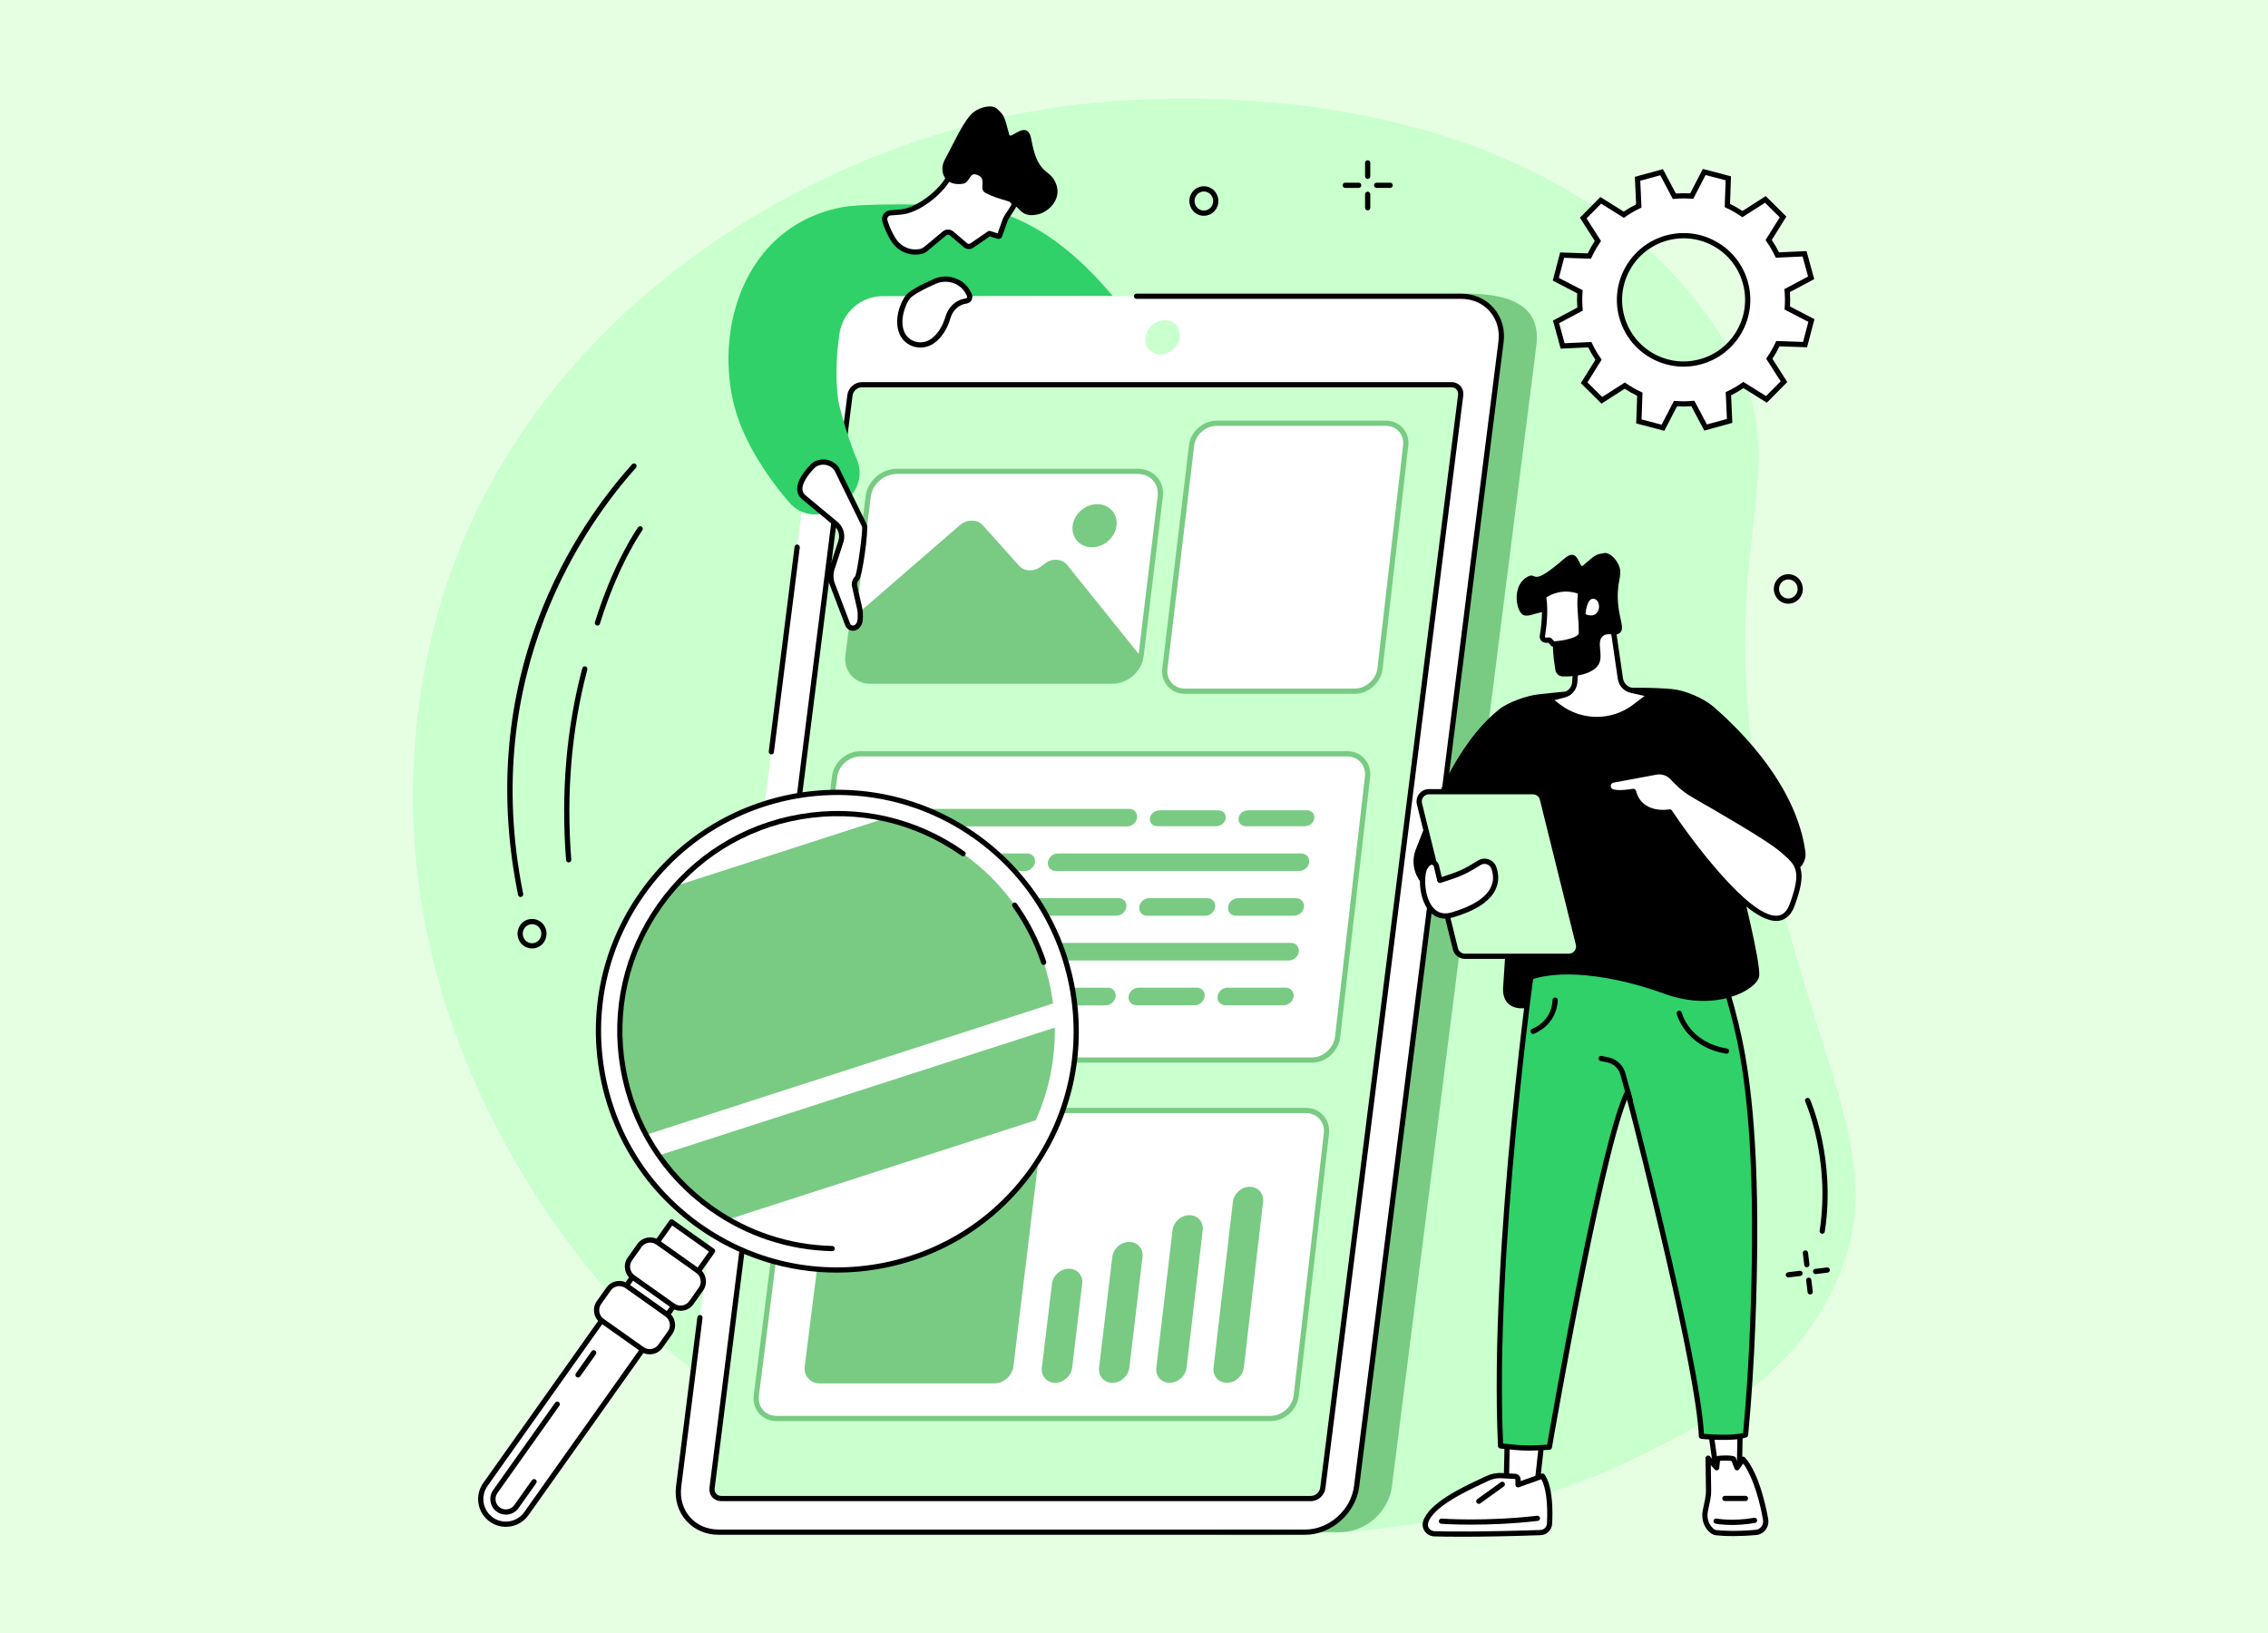 <svg fill="none" height="265" viewBox="0 0 368 265" width="368" xmlns="http://www.w3.org/2000/svg"><path d="m0 0h368v265h-368z" fill="#e6ffe3"/><path d="m69.67 104.91c11.729-52.932 63.439-84.121 107.86-88.222 36.801-3.397 82.036 5.181 102.651 39.276 12.631 20.89-2.951 30.09 5.787 76.326 7.563 40.019 20.802 54.346 12.411 74.743-6.86 16.675-22.893 24.563-33.14 29.604-40.391 19.87-113.814 17.803-157.989-18.443-10.337-8.483-50.942-52.979-37.58-113.285z" fill="#caffce"/><path d="m293.872 45.08-1.067-3.9-4.409.201c-.408-.859-.882-1.673-1.417-2.435l2.335-3.742-2.873-2.844-3.719 2.38c-.774-.531-1.591-.997-2.443-1.393l.152-4.415-3.909-1.025-2.028 3.916c-.927-.073-1.869-.066-2.815.02l-2.074-3.899-3.898 1.068.201 4.412c-.858.409-1.672.882-2.433 1.418l-3.739-2.336-2.842 2.875 2.378 3.722c-.531.775-.997 1.593-1.392 2.444l-4.412-.152-1.025 3.912 3.914 2.03c-.073.928-.065 1.87.02 2.817l-3.896 2.075 1.067 3.9 4.409-.2c.409.859.882 1.673 1.417 2.435l-2.334 3.742 2.873 2.844 3.719-2.38c.774.531 1.591.998 2.442 1.394l-.152 4.415 3.909 1.025 2.029-3.916c.927.073 1.868.065 2.815-.02l2.073 3.899 3.898-1.068-.201-4.412c.859-.409 1.672-.882 2.433-1.418l3.74 2.336 2.841-2.875-2.378-3.721c.531-.775.997-1.593 1.392-2.445l4.412.152 1.025-3.912-3.914-2.03c.073-.928.066-1.87-.02-2.817zm-17.948 13.615c-5.541 1.518-11.263-1.746-12.78-7.291-1.518-5.545 1.744-11.271 7.285-12.789 5.542-1.518 11.263 1.746 12.781 7.291 1.517 5.545-1.745 11.271-7.286 12.789z" fill="#fff"/><path d="m270.051 69.898-4.564-1.197.155-4.476c-.696-.338-1.372-.723-2.016-1.15l-3.77 2.413-3.355-3.32 2.367-3.793c-.43-.634-.822-1.308-1.17-2.01l-4.469.203-1.246-4.553 3.949-2.103c-.058-.781-.064-1.562-.017-2.327l-3.967-2.058 1.196-4.567 4.472.154c.337-.696.723-1.372 1.15-2.018l-2.411-3.773 3.318-3.357 3.79 2.368c.634-.43 1.308-.822 2.009-1.17l-.203-4.472 4.551-1.247 2.101 3.952c.781-.058 1.56-.064 2.325-.017l2.056-3.97 4.564 1.197-.154 4.476c.695.337 1.371.723 2.016 1.15l3.77-2.413 3.354 3.32-2.366 3.793c.429.634.821 1.308 1.169 2.011l4.469-.203 1.246 4.553-3.949 2.103c.058.782.064 1.562.017 2.327l3.968 2.058-1.197 4.566-4.472-.154c-.337.696-.723 1.373-1.149 2.018l2.411 3.772-3.318 3.357-3.791-2.368c-.633.429-1.307.822-2.009 1.17l.203 4.472-4.55 1.247-2.102-3.952c-.781.058-1.561.064-2.324.017zm-3.694-1.845 3.254.853 2.002-3.865.28.022c.897.07 1.82.064 2.744-.02l.28-.025 2.046 3.848 3.245-.889-.198-4.354.254-.121c.837-.399 1.635-.864 2.371-1.382l.23-.162 3.69 2.305 2.366-2.393-2.348-3.673.159-.231c.516-.753.973-1.555 1.358-2.384l.118-.254 4.354.15.853-3.257-3.863-2.003.022-.28c.071-.897.064-1.821-.02-2.746l-.025-.28 3.845-2.048-.888-3.247-4.351.198-.121-.254c-.399-.838-.864-1.637-1.381-2.373l-.162-.23 2.304-3.693-2.391-2.367-3.671 2.349-.231-.159c-.753-.517-1.554-.974-2.382-1.359l-.254-.118.15-4.357-3.254-.854-2.002 3.865-.279-.022c-.899-.07-1.822-.064-2.745.02l-.28.025-2.046-3.848-3.244.889.197 4.355-.253.121c-.837.399-1.635.864-2.372 1.382l-.229.162-3.691-2.305-2.366 2.393 2.348 3.673-.159.231c-.516.754-.973 1.556-1.358 2.384l-.118.255-4.354-.15-.853 3.257 3.863 2.003-.022.28c-.07.898-.064 1.822.02 2.746l.025.28-3.845 2.048.888 3.247 4.352-.198.12.254c.399.838.864 1.636 1.381 2.373l.162.229-2.304 3.693 2.392 2.367 3.67-2.349.231.159c.753.516 1.554.974 2.382 1.359l.254.118zm6.803-8.561c-1.856 0-3.689-.482-5.345-1.427-2.512-1.433-4.316-3.76-5.08-6.55-1.576-5.761 1.825-11.732 7.583-13.31 2.788-.764 5.708-.396 8.22 1.037 2.513 1.433 4.317 3.759 5.08 6.55 1.577 5.761-1.825 11.732-7.582 13.31-.951.26-1.917.389-2.876.389zm.032-20.829c-.884 0-1.774.119-2.651.359-5.307 1.454-8.442 6.958-6.989 12.269.704 2.573 2.367 4.717 4.682 6.038 2.316 1.321 5.007 1.661 7.578.956 5.307-1.454 8.442-6.958 6.989-12.269-.704-2.573-2.367-4.717-4.682-6.038-1.527-.871-3.216-1.315-4.927-1.315z" fill="#000"/><path d="m217.485 248.6h-95.154c-4.1 0-7.005-3.314-6.488-7.401l23.43-185.095c.518-4.087 4.261-7.401 8.361-7.401l90.378-1.056c10.374 0 11.781 4.369 11.264 8.457l-23.43 185.095c-.518 4.087-4.261 7.401-8.361 7.401z" fill="#79cb83"/><path d="m211.759 248.6h-95.154c-4.1 0-7.005-3.324-6.487-7.425l23.429-185.684c.518-4.1 4.261-7.424 8.362-7.424h95.153c4.101 0 7.005 3.324 6.488 7.424l-23.43 185.684c-.517 4.1-4.261 7.425-8.361 7.425z" fill="#fff"/><path d="m115.54 241.431 22.372-177.297c.119-.947.983-1.714 1.93-1.714h95.665c.947 0 1.617.767 1.498 1.714l-22.372 177.297c-.119.946-.983 1.714-1.93 1.714h-95.665c-.947 0-1.617-.768-1.498-1.714z" fill="#caffce"/><path d="m212.703 243.568h-95.665c-.579 0-1.098-.227-1.462-.64-.368-.417-.53-.967-.456-1.55l22.371-177.297c.145-1.149 1.2-2.084 2.351-2.084h95.665c.579 0 1.098.228 1.462.641.367.417.529.967.456 1.55l-22.372 177.297c-.145 1.149-1.199 2.084-2.35 2.084zm-96.743-2.084c-.043.338.047.652.251.884.201.228.495.353.827.353h95.665c.739 0 1.417-.602 1.51-1.343l22.371-177.297c.043-.338-.046-.652-.25-.884-.201-.228-.495-.354-.827-.354h-95.665c-.739 0-1.417.603-1.51 1.343z" fill="#000"/><path d="m188.294 57.51c-1.536 0-2.624-1.245-2.431-2.781.194-1.536 1.597-2.781 3.133-2.781s2.624 1.245 2.43 2.781c-.194 1.536-1.596 2.781-3.132 2.781z" fill="#caffce"/><path d="m211.759 249.023h-95.154c-2.095 0-3.968-.816-5.275-2.297-1.32-1.497-1.9-3.487-1.633-5.604l3.456-27.386c.029-.232.241-.396.473-.367s.396.241.367.473l-3.455 27.386c-.236 1.872.271 3.626 1.428 4.938 1.143 1.296 2.79 2.01 4.639 2.01h95.154c3.888 0 7.45-3.164 7.941-7.054l23.43-185.684c.236-1.872-.271-3.626-1.428-4.938-1.143-1.296-2.791-2.01-4.64-2.01h-52.651c-.234 0-.423-.19-.423-.423s.189-.423.423-.423h52.651c2.096 0 3.969.816 5.275 2.297 1.32 1.497 1.9 3.487 1.633 5.604l-23.43 185.684c-.542 4.298-4.481 7.795-8.781 7.795z" fill="#000"/><path d="m125.159 122.4c-.018 0-.036-.002-.054-.004-.232-.029-.396-.241-.367-.473l4.19-33.201c.029-.232.24-.397.473-.367.232.029.396.241.367.473l-4.19 33.201c-.027.214-.209.371-.419.371z" fill="#000"/><path d="m227.928 72.389c.228-1.975-1.222-3.574-3.237-3.574h-27.424c-2.015 0-3.842 1.599-4.078 3.574l-4.336 36.232c-.239 1.995 1.21 3.67 3.237 3.67h27.583c2.028 0 3.858-1.675 4.088-3.67z" fill="#fff"/><path d="m219.831 112.573h-27.583c-1.093 0-2.078-.432-2.773-1.215-.702-.791-1.016-1.83-.884-2.927l4.334-36.232c.261-2.177 2.279-3.948 4.499-3.948h27.423c1.1 0 2.088.429 2.783 1.209.689.773 1 1.79.876 2.865l-4.167 36.205c-.256 2.23-2.279 4.044-4.508 4.044zm-22.407-43.475c-1.805 0-3.446 1.436-3.658 3.202l-4.334 36.231c-.102.854.138 1.658.677 2.265.532.6 1.292.93 2.139.93h27.583c1.782 0 3.461-1.508 3.667-3.293l4.167-36.205c.096-.832-.141-1.614-.667-2.204-.532-.597-1.296-.925-2.151-.925z" fill="#79cb83"/><path d="m221.734 126.121c.231-2.003-1.227-3.668-3.257-3.668h-79.069c-2.03 0-3.888 1.665-4.141 3.668l-5.338 42.211c-.257 2.027 1.18 3.807 3.224 3.807h79.608c2.043 0 3.891-1.78 4.124-3.807z" fill="#fff"/><path d="m212.92 172.421h-79.606c-1.07 0-2.041-.433-2.735-1.22-.721-.818-1.052-1.934-.909-3.063l5.336-42.211c.282-2.227 2.328-4.038 4.561-4.038h79.068c1.082 0 2.063.432 2.763 1.218.708.793 1.041 1.877.915 2.974l-4.848 42.183c-.264 2.292-2.303 4.157-4.545 4.157zm-73.353-49.685c-1.791 0-3.495 1.51-3.721 3.297l-5.336 42.211c-.112.888.145 1.762.705 2.397.53.602 1.276.933 2.1.933h79.605c1.795 0 3.491-1.56 3.703-3.407l4.848-42.183c.099-.857-.158-1.7-.705-2.314-.537-.602-1.294-.934-2.131-.934z" fill="#79cb83"/><path d="m215.057 184.067c.235-2.034-1.233-3.741-3.278-3.741h-79.67c-2.045 0-3.92 1.707-4.177 3.741l-5.376 42.466c-.26 2.058 1.193 3.761 3.252 3.761h80.202c2.059 0 3.921-1.703 4.158-3.761z" fill="#fff"/><g fill="#79cb83"><path d="m206.172 230.576h-80.198c-1.103 0-2.094-.435-2.79-1.226-.713-.808-1.027-1.878-.883-3.012l5.373-42.467c.287-2.266 2.349-4.11 4.598-4.11h79.667c1.094 0 2.083.434 2.785 1.222.708.794 1.041 1.885.914 2.992l-4.889 42.498c-.261 2.263-2.314 4.103-4.577 4.103zm-73.9-49.968c-1.806 0-3.527 1.543-3.758 3.37l-5.373 42.466c-.113.889.128 1.722.678 2.346.534.605 1.299.939 2.155.939h80.198c1.847 0 3.523-1.504 3.736-3.353l4.889-42.498c.101-.88-.149-1.708-.705-2.331-.539-.606-1.304-.939-2.153-.939z"/><path d="m184.501 132.667c-.094.785-.814 1.42-1.609 1.42h-39.483c-.795 0-1.358-.635-1.26-1.42.099-.783.823-1.419 1.617-1.419h39.467c.794 0 1.362.636 1.268 1.419z"/><path d="m198.877 132.768c-.092.784-.809 1.296-1.603 1.296h-9.414c-.794 0-1.364-.512-1.27-1.296.093-.784.811-1.296 1.605-1.296h9.41c.794-.001 1.365.512 1.272 1.296z"/><path d="m213.257 132.768c-.091.784-.808 1.296-1.602 1.296h-9.413c-.795 0-1.365-.512-1.273-1.296s.809-1.296 1.603-1.296h9.411c.794-.001 1.365.512 1.274 1.296z"/><path d="m170.025 139.901c-.096.786.471 1.423 1.266 1.423h39.525c.795 0 1.513-.637 1.604-1.423.091-.785-.479-1.422-1.274-1.422h-39.509c-.794 0-1.516.637-1.612 1.422z"/><path d="m167.93 139.897c.096-.785-.462-1.425-1.256-1.425h-9.418c-.795 0-1.529.64-1.626 1.425-.097.786.458 1.427 1.253 1.427h9.425c.795 0 1.526-.641 1.622-1.427z"/><path d="m153.537 139.897c.097-.785-.457-1.425-1.252-1.425h-9.418c-.794 0-1.532.64-1.631 1.425-.098.786.453 1.427 1.248 1.427h9.425c.795 0 1.53-.641 1.628-1.427z"/><path d="m182.764 147.15c-.094.787-.816 1.425-1.612 1.425h-39.565c-.796 0-1.361-.638-1.262-1.425.099-.788.825-1.425 1.62-1.425h39.55c.795 0 1.364.638 1.269 1.425z"/><path d="m197.168 147.157c-.093.788-.814 1.427-1.61 1.427h-9.434c-.796 0-1.365-.639-1.271-1.427.094-.787.816-1.425 1.612-1.425h9.43c.796 0 1.366.638 1.273 1.425z"/><path d="m211.579 147.157c-.091.788-.811 1.427-1.607 1.427h-9.434c-.797 0-1.366-.639-1.274-1.427.093-.787.813-1.425 1.609-1.425h9.43c.796 0 1.367.638 1.276 1.425z"/><path d="m168.257 154.413c-.097.789.471 1.429 1.268 1.429h39.607c.796 0 1.516-.64 1.608-1.429.091-.789-.481-1.428-1.277-1.428h-39.591c-.796 0-1.519.639-1.615 1.428z"/><path d="m166.161 154.417c.097-.789-.468-1.426-1.264-1.426h-9.438c-.796 0-1.525.637-1.622 1.426-.098.789.465 1.426 1.262 1.426h9.442c.797 0 1.524-.637 1.62-1.426z"/><path d="m151.739 154.417c.098-.789-.465-1.426-1.261-1.426h-9.438c-.796 0-1.527.637-1.626 1.426-.099.788.462 1.426 1.258 1.426h9.443c.797 0 1.526-.638 1.624-1.426z"/><path d="m181.02 161.692c-.094.791-.818 1.431-1.615 1.431h-39.648c-.798 0-1.363-.64-1.264-1.431.1-.79.827-1.431 1.624-1.431h39.631c.798 0 1.367.641 1.272 1.431z"/><path d="m195.461 161.676c-.093.791-.818 1.427-1.616 1.427h-9.452c-.798 0-1.364-.636-1.269-1.427.094-.79.82-1.425 1.618-1.425h9.447c.797 0 1.365.635 1.272 1.425z"/><path d="m209.898 161.676c-.092.791-.814 1.427-1.611 1.427h-9.453c-.797 0-1.366-.636-1.273-1.427.093-.79.816-1.425 1.614-1.425h9.447c.797 0 1.367.635 1.276 1.425z"/><path d="m201.82 221.91c-.157 1.356-1.385 2.456-2.743 2.456s-2.331-1.1-2.172-2.456l3.142-26.912c.157-1.346 1.381-2.437 2.733-2.437s2.321 1.091 2.165 2.437z"/><path d="m173.964 221.91c-.163 1.356-1.396 2.456-2.753 2.456-1.358 0-2.327-1.1-2.163-2.456l1.642-13.617c.163-1.351 1.393-2.446 2.747-2.446 1.355 0 2.322 1.095 2.16 2.446z"/><path d="m183.249 221.91c-.161 1.356-1.392 2.456-2.75 2.456s-2.327-1.1-2.166-2.456l2.144-17.964c.161-1.349 1.388-2.442 2.742-2.442s2.322 1.093 2.161 2.442z"/><path d="m192.535 221.91c-.159 1.356-1.389 2.456-2.747 2.456s-2.329-1.1-2.169-2.456l2.633-22.305c.159-1.347 1.385-2.439 2.738-2.439s2.321 1.092 2.163 2.439z"/><path d="m165.964 186.723h-28.267c-1.501 0-2.868 1.155-3.056 2.648l-4.069 32.341c-.19 1.507.879 2.748 2.388 2.748h28.413c1.509 0 2.882-1.269 3.064-2.776l3.918-32.29c.181-1.493-.89-2.671-2.391-2.671z"/></g><path d="m180.499 110.52h-39.266c-2.295 0-3.924-1.831-3.638-4.089l3.278-25.895c.283-2.241 2.365-4.057 4.65-4.057h39.09c2.285 0 3.919 1.816 3.649 4.057l-3.116 25.895c-.271 2.258-2.352 4.089-4.647 4.089z" fill="#fff"/><path d="m185.096 106.525-11.949-14.872c-.835-1.034-2.478-1.116-3.656-.183l-.557.431c-1.14.902-2.708.859-3.566-.098l-5.905-6.584c-.89-.993-2.587-.995-3.726-.004l-17.387 15.069-.79 6.242c-.286 2.258 1.342 4.089 3.637 4.089h39.252c2.295 0 4.375-1.831 4.647-4.089z" fill="#79cb83"/><path d="m180.499 110.943h-39.266c-1.24 0-2.346-.48-3.115-1.353-.761-.863-1.096-2.004-.943-3.212l3.278-25.896c.309-2.441 2.583-4.427 5.07-4.427h39.09c1.238 0 2.344.479 3.116 1.348.759.856 1.097 1.986.954 3.182l-3.116 25.896c-.296 2.46-2.57 4.461-5.068 4.461zm-34.976-34.041c-2.075 0-3.973 1.654-4.23 3.686l-3.278 25.895c-.122.964.14 1.868.738 2.546.606.688 1.487 1.066 2.48 1.066h39.266c2.084 0 3.981-1.666 4.227-3.716l3.116-25.895c.114-.952-.151-1.847-.747-2.519-.608-.686-1.49-1.063-2.482-1.063h-39.09z" fill="#79cb83"/><path d="m181.165 85.296c-.234 1.931-2.02 3.498-3.988 3.498-1.969 0-3.373-1.566-3.137-3.498.235-1.93 2.021-3.494 3.987-3.494 1.967-0 3.372 1.564 3.138 3.494z" fill="#79cb83"/><path d="m153.937 33.241c9.045.001 17.598 4.093 26.588 14.754l-37.235.048c-3.537.001-6.517 2.529-7.072 6.023-.657 4.143-.669 9.334.05 12.08 1.003 3.828 1.967 6.536 2.767 8.412 1.011 2.369.242 5.122-1.836 6.644l-1.633 1.196c-2.336 1.711-5.597 1.345-7.487-.849-2.456-2.852-5.647-7.137-7.739-12.139-5.242-12.534-1.242-32.315 16.179-35.769 3.714-.736 15.484-.399 17.418-.399z" fill="#2fd168"/><path d="m157.218 47.714c-.946-2.101-3.455-2.99-5.561-2.052-1.626.724-3.739 1.764-4.351 2.523-.732.908-1.92 3.742-.929 5.91.888 1.945 3.372 2.456 5.064 1.149.888-.685 1.805-1.829 2.372-3.74.316-1.061 1.035-1.979 2.051-2.419.274-.119.574-.209.893-.247.426-.051.696-.476.558-.882-.024-.072-.057-.154-.097-.242z" fill="#fff"/><path d="m149.341 56.392c-.307 0-.615-.037-.919-.112-1.084-.268-1.969-1-2.43-2.009-1.057-2.315.119-5.279.985-6.352.532-.659 2.048-1.549 4.508-2.644 2.342-1.042 5.087-.026 6.119 2.265.046.102.083.196.112.28.107.315.067.655-.109.935-.177.28-.469.464-.8.504-.256.031-.517.103-.775.215-.856.371-1.517 1.155-1.813 2.151-.514 1.73-1.362 3.061-2.519 3.955-.691.533-1.518.813-2.359.813zm4.066-10.681c-.527 0-1.064.108-1.577.337-3.063 1.363-3.943 2.09-4.194 2.402-.634.785-1.785 3.475-.874 5.469.353.772 1.032 1.334 1.863 1.539.888.22 1.821.02 2.558-.549 1.014-.783 1.762-1.969 2.224-3.526.368-1.237 1.202-2.216 2.288-2.687.334-.144.674-.238 1.011-.279.105-.013.161-.077.184-.115.023-.037.057-.113.024-.211-.021-.061-.048-.129-.082-.204-.615-1.368-1.984-2.177-3.425-2.177z" fill="#000"/><path d="m140.27 85.298c.276.455-.819 8.167-1.164 8.467-.001.001-.003.003-.004.004-.37.322-.536.815-.444 1.294.187.97.911 3.794.918 4.239.01.661.116 1.597-.322 2.132l-.116.139c-.46.551-1.341.41-1.6-.255l-2.462-6.479c-.322-.828-.346-1.742-.069-2.589l1.432-4.378c.323-.987.047-2.068-.707-2.777l-5.387-4.482c-1.948-1.812 1.716-5.169 1.716-5.169 1.208-.848 2.896-.518 3.693.642z" fill="#fff"/><path d="m138.417 102.337c-.075 0-.151-.006-.227-.018-.479-.079-.871-.396-1.047-.848l-2.463-6.481c-.355-.913-.382-1.934-.076-2.871l1.432-4.378c.271-.826.037-1.744-.594-2.337l-5.367-4.465c-.489-.453-.726-.998-.724-1.635.008-1.935 2.326-4.081 2.425-4.171.013-.012.027-.024.042-.034.673-.472 1.496-.651 2.318-.502.803.145 1.52.601 1.967 1.251.012.017.022.035.031.053l4.516 9.211c.332.836-.74 8.515-1.265 8.973-.258.224-.375.567-.311.899.072.372.225 1.029.388 1.724.331 1.414.533 2.293.538 2.588.001.09.004.185.007.283.024.686.052 1.54-.425 2.124l-.118.142c-.265.317-.645.493-1.047.493zm-6.09-26.561c-.611.567-2.125 2.248-2.129 3.532-.001.396.141.722.436.996l5.369 4.466c.889.834 1.21 2.097.838 3.234l-1.432 4.378c-.246.751-.224 1.57.062 2.304l2.463 6.481c.094.242.306.302.393.316.089.015.313.026.486-.182l.116-.138c.273-.335.25-1.012.232-1.556-.004-.104-.007-.204-.009-.298-.003-.225-.311-1.539-.515-2.408-.164-.704-.32-1.368-.395-1.757-.117-.608.088-1.236.537-1.654.353-.816 1.24-7.259 1.102-8.022l-4.493-9.165c-.321-.452-.83-.77-1.402-.873-.589-.106-1.177.017-1.659.347zm7.581 9.741v.001c0-0 0-.001 0-.001z" fill="#000"/><path d="m149.475 40.783c.259-.062.498-.187.703-.357l3.157-2.618c.338-.21.772-.181 1.075.072l2.257 1.917c.291.242.71.261 1.025.045l2.855-1.958 1.393.448c.109.035.227-.023.265-.131l.915-2.567c.391-.894 1.731-2.357 1.381-2.689 0 0-4.092-9.073-8.593-6.949-.651.307-1.155.861-1.444 1.521l-.605 1.381c-.607 1.387-3.697 4.558-6.941 5.381-.432.11-1.552.198-2.424.254-.65.041-1.088.673-.911 1.3.209.742.597 1.772 1.313 2.961.942 1.562 2.764 2.405 4.542 1.997.012-.003.025-.006.037-.009z" fill="#fff"/><path d="m148.53 41.318c-1.596 0-3.122-.854-3.997-2.305-.616-1.023-1.073-2.054-1.358-3.064-.12-.425-.043-.876.211-1.235.252-.355.645-.575 1.081-.603 1.619-.103 2.165-.196 2.346-.242 3.027-.768 6.074-3.807 6.658-5.141l.605-1.381c.34-.776.926-1.392 1.651-1.734.943-.445 1.935-.481 2.95-.107 3.331 1.228 5.876 6.543 6.183 7.205.36.455-.102 1.138-.679 1.991-.262.387-.532.786-.667 1.088l-.91 2.552c-.116.326-.465.498-.794.392l-1.195-.385-2.684 1.841c-.469.322-1.101.294-1.535-.069l-2.26-1.92c-.155-.129-.376-.148-.557-.048l-3.131 2.596c-.259.215-.561.368-.874.443v0l-.04.009c-.334.077-.671.114-1.004.114zm8.774-15.221c-.413 0-.816.094-1.216.283-.54.255-.979.719-1.237 1.308l-.605 1.381c-.633 1.447-3.757 4.742-7.224 5.622-.373.095-1.215.184-2.502.266-.181.011-.338.099-.443.247-.106.149-.137.337-.087.515.182.645.549 1.664 1.268 2.857.868 1.44 2.51 2.165 4.085 1.803l.033-.008c.19-.046.369-.137.531-.272l3.157-2.618c.015-.012.031-.024.047-.034.495-.307 1.126-.264 1.57.107l2.26 1.92c.142.118.353.127.511.019l2.855-1.958c.108-.074.245-.094.369-.054l1.199.386.846-2.374c.003-.009.007-.018.011-.028.163-.374.46-.812.747-1.236.237-.35.586-.867.647-1.085-.004-.008-.008-.015-.011-.023-.026-.056-2.586-5.661-5.732-6.819-.37-.136-.728-.204-1.079-.204zm6.905 7.156v0c0-0 0-0 0-0z" fill="#000"/><path d="m171.144 29.366c-1.056-1.994-2.798-1.095-3.807-6.755-.608-3.403-3.341.111-3.574-.755-.859-3.199-.827-3.091-1.981-4.206-.764-.738-2.737-.324-3.852.579-1.471 1.192-2.941 4.533-4.671 7.771-.895 1.677-.141 4.316 3.026 3.807.991-.159 1.055-1.7 1.923-1.524 2.257.459.401 2.369 1.724 3.037 1.271.641 1.949.815 3.589 1.315 1.986.605 1.913 2.943 5.065 2.099 1.644-.44 4.003-2.639 2.558-5.368z" fill="#000"/><path d="m163.263 194.701c15.132-15.133 15.132-39.667 0-54.8-15.133-15.133-39.668-15.133-54.801 0-15.132 15.133-15.132 39.667 0 54.8 15.133 15.133 39.668 15.133 54.801 0z" fill="#fff"/><path d="m135.781 206.485c-8.046 0-15.879-2.48-22.576-7.229-8.535-6.052-14.203-15.066-15.959-25.381-1.756-10.316.611-20.697 6.664-29.233 12.494-17.619 36.994-21.79 54.614-9.295 8.535 6.053 14.203 15.067 15.958 25.382 1.756 10.315-.61 20.697-6.663 29.232-6.052 8.536-15.067 14.203-25.382 15.959-2.222.378-4.447.565-6.656.565zm.136-77.497c-12.015 0-23.853 5.619-31.316 16.144-5.922 8.351-8.237 18.508-6.52 28.6 1.718 10.093 7.263 18.912 15.614 24.834 8.351 5.921 18.509 8.236 28.6 6.519 10.092-1.718 18.912-7.263 24.833-15.614 5.922-8.351 8.237-18.508 6.52-28.6-1.718-10.092-7.263-18.912-15.614-24.833-6.714-4.761-14.452-7.05-22.117-7.05z" fill="#000"/><path d="m79.722 246.555c-1.838-1.303-2.271-3.849-.968-5.687l30.216-42.611 6.655 4.719-30.216 42.611c-1.303 1.838-3.849 2.272-5.687.968z" fill="#fff"/><path d="m82.072 247.732c-.925 0-1.825-.285-2.595-.831-.981-.696-1.633-1.732-1.834-2.917-.202-1.186.07-2.379.766-3.36l30.216-42.612c.135-.19.399-.235.59-.1l6.655 4.719c.191.135.236.4.1.59l-30.215 42.612c-.696.981-1.732 1.632-2.917 1.834-.256.043-.511.065-.765.065zm26.998-48.884-29.971 42.265c-1.166 1.645-.777 3.931.867 5.097.797.565 1.766.786 2.728.622.963-.164 1.804-.693 2.369-1.489l29.97-42.266z" fill="#000"/><path d="m93.786 223.509c-.085 0-.17-.025-.244-.078-.191-.136-.236-.4-.1-.591l2.547-3.592c.135-.191.4-.236.591-.101.191.136.236.4.1.591l-2.547 3.592c-.083.117-.213.179-.346.179z" fill="#000"/><path d="m86.659 240.408-2.862 4.037c-.671.946-1.986 1.169-2.932.499-.946-.671-1.17-1.986-.499-2.932l10.055-14.18z" fill="#fff"/><path d="m82.078 245.754c-.505 0-1.015-.151-1.458-.465-1.136-.806-1.405-2.386-.599-3.522l10.055-14.18c.135-.191.4-.236.59-.1.191.135.236.399.101.59l-10.055 14.179c-.536.756-.357 1.807.399 2.342.756.536 1.806.357 2.342-.398l2.862-4.037c.135-.19.4-.236.59-.1.191.135.236.399.101.59l-2.862 4.036c-.492.694-1.273 1.065-2.065 1.065z" fill="#000"/><path d="m110.154 212.542-8.401-5.957c-.436-.309-.538-.913-.229-1.349l2.903-4.094c.309-.436.913-.539 1.349-.23l8.4 5.957c.436.309.539.913.23 1.349l-2.904 4.094c-.308.436-.912.539-1.348.23z" fill="#fff"/><path d="m110.431 212.684c-.526 0-1.037-.162-1.475-.473l-6.494-4.604c-1.151-.817-1.424-2.418-.607-3.569l1.551-2.187c.816-1.152 2.418-1.424 3.569-.608l6.493 4.605c.558.395.928.984 1.043 1.658s-.04 1.353-.436 1.911l-1.551 2.187c-.395.558-.984.928-1.658 1.043-.145.024-.291.037-.435.037zm-4.935-11.065c-.537 0-1.066.251-1.399.721l-1.551 2.188c-.547.77-.364 1.841.406 2.388l6.494 4.604c.373.265.827.368 1.278.292.451-.077.845-.325 1.11-.698l1.551-2.188c.264-.373.368-.827.291-1.278s-.324-.845-.698-1.109l-6.493-4.605c-.301-.213-.646-.315-.989-.315z" fill="#000"/><path d="m105.146 219.604-8.401-5.957c-.436-.309-.538-.913-.23-1.349l2.903-4.094c.309-.436.913-.539 1.349-.23l8.401 5.957c.435.309.538.913.229 1.349l-2.903 4.094c-.309.436-.913.539-1.349.23z" fill="#fff"/><path d="m105.423 219.746c-.526 0-1.037-.162-1.475-.473l-6.494-4.604c-1.151-.817-1.424-2.418-.607-3.569l1.551-2.187c.817-1.152 2.418-1.424 3.569-.608l6.493 4.605c.558.395.929.984 1.043 1.658.115.674-.04 1.353-.435 1.91l-1.551 2.188c-.396.557-.985.928-1.659 1.043-.145.024-.291.037-.435.037zm-4.935-11.065c-.537 0-1.066.251-1.399.722l-1.551 2.187c-.546.77-.364 1.841.406 2.388l6.494 4.604c.373.265.827.368 1.278.292.451-.077.845-.325 1.11-.698l1.551-2.187c.264-.374.368-.828.291-1.279s-.324-.845-.698-1.109l-6.493-4.605c-.3-.213-.646-.315-.989-.315z" fill="#000"/><path d="m171.147 166.734-64.249 20.735c2.269 3.26 5.129 6.189 8.554 8.618.897.636 1.814 1.221 2.746 1.762l49.864-16.092c2.164-4.809 3.171-9.941 3.085-15.023z" fill="#79cb83"/><path d="m156.276 138.516c-3.975-2.818-8.332-4.698-12.809-5.683l-33.903 10.941c-.875.981-1.707 2.018-2.485 3.116-8.039 11.336-8.437 25.788-2.24 37.236l66.026-21.308c-1.212-9.439-6.214-18.363-14.589-24.302z" fill="#79cb83"/><path d="m169.342 156.56c-.178 0-.343-.113-.402-.291-1.091-3.278-2.655-6.363-4.648-9.168-.136-.191-.091-.455.1-.591.191-.135.455-.09.59.1 2.042 2.874 3.644 6.034 4.762 9.392.073.222-.046.462-.269.536-.044.014-.089.022-.133.022z" fill="#000"/><path d="m135.033 203.007c-.003 0-.007 0-.01 0-7.126-.162-13.978-2.435-19.815-6.575-7.782-5.517-12.948-13.735-14.549-23.138-1.6-9.404.557-18.868 6.075-26.649 5.517-7.781 13.735-12.948 23.138-14.549 9.404-1.6 18.868.557 26.649 6.075.191.135.236.399.101.59-.136.191-.4.236-.591.101-7.596-5.387-16.836-7.493-26.017-5.931-9.18 1.563-17.203 6.607-22.59 14.204-5.386 7.596-7.493 16.836-5.93 26.016 1.563 9.181 6.607 17.204 14.203 22.59 5.7 4.042 12.389 6.261 19.345 6.419.234.005.419.199.414.433-.005.23-.194.414-.423.414z" fill="#000"/><path d="m277.097 228.884 1.442 10.12 3.688.014.173-9.953z" fill="#fff"/><path d="m282.227 239.441c-.001 0-.002 0-.002 0l-3.688-.014c-.21 0-.388-.155-.417-.363l-1.442-10.12c-.018-.124.021-.249.104-.343.084-.093.208-.146.33-.14l5.303.181c.231.008.413.199.409.43l-.174 9.953c-.004.231-.193.416-.423.416zm-3.321-.859 2.904.011.16-9.119-4.382-.149z" fill="#000"/><path d="m278.414 248.679c1.447.155 3.602.216 6.482-.037 1.03-.091 1.756-1.045 1.59-2.065-.447-2.747-1.695-7.592-3.662-9.815l-.972 1.385-.577-1.431c-.092-.154-2.537-.256-2.588.034l-.148 1.397-1.388-1.555.076 5.106c.009.564-.045 1.127-.159 1.679l-.364 1.765c-.22 1.063.052 2.188.794 2.979.29.31.613.525.916.558z" fill="#fff"/><path d="m281.215 249.237c-1.218 0-2.163-.064-2.846-.137-.388-.042-.796-.28-1.18-.689-.817-.872-1.154-2.126-.9-3.354l.365-1.765c.107-.521.158-1.055.15-1.588l-.076-5.105c-.003-.177.105-.337.269-.401.165-.065.352-.02.47.112l.751.842.048-.447c.001-.01.002-.019.004-.028.065-.371.476-.447.611-.472.023-.004 2.438-.239 2.757.293.012.02.022.039.03.06l.285.708.524-.747c.075-.106.194-.172.323-.179.13-.008.255.045.341.142 2.538 2.868 3.645 9.302 3.763 10.026.099.608-.061 1.235-.438 1.719-.377.486-.922.783-1.533.836-1.442.127-2.679.174-3.718.174zm-2.756-.979c1.227.131 3.334.231 6.4-.038.374-.033.707-.215.939-.513.233-.299.331-.686.27-1.062-.388-2.386-1.485-6.839-3.22-9.179l-.649.924c-.089.128-.241.195-.395.178-.154-.018-.286-.118-.345-.263l-.504-1.25c-.41-.068-1.449-.092-1.872-.028l-.123 1.165c-.018.167-.132.307-.292.358-.158.052-.334.004-.445-.121l-.632-.707.06 3.97c.008.594-.048 1.19-.168 1.771l-.364 1.765c-.199.96.059 1.933.688 2.604.236.251.474.406.652.426z" fill="#000"/><path d="m281.052 247.431c-1.619 0-2.62-.197-2.686-.211-.229-.046-.377-.269-.331-.498.046-.23.269-.378.499-.332.025.005 2.551.498 6.082-.122.231-.041.45.113.49.343.041.231-.113.45-.344.491-1.429.251-2.692.329-3.71.329z" fill="#000"/><path d="m283.218 243.551h-3.346c-.234 0-.423-.19-.423-.424 0-.233.189-.423.423-.423h3.346c.234 0 .423.19.423.423 0 .234-.189.424-.423.424z" fill="#000"/><path d="m250.627 229.788-1.298 11.794-4.961 1.039.302-13.83z" fill="#fff"/><path d="m244.368 243.045c-.098 0-.194-.034-.271-.098-.099-.083-.156-.206-.153-.335l.302-13.83c.003-.123.059-.239.154-.317.094-.078.218-.112.34-.091l5.956.996c.222.037.376.241.351.464l-1.297 11.795c-.02.182-.155.33-.334.368l-4.961 1.039c-.029.006-.058.009-.087.009zm.714-13.755-.279 12.807 4.138-.866 1.221-11.092z" fill="#000"/><path d="m251.427 247.207c.109-2.067.112-5.873-1.147-7.708l-3.969 1.413v-.848c0-.273-.195-.498-.443-.512l-2.214-.127c-.825-.047-1.648.123-2.403.495-2.225 1.094-8.995 3.9-9.934 7.055-.277.93.451 1.861 1.422 1.889 2.228.064 7.585.134 17.198-.195.8-.028 1.448-.662 1.49-1.462z" fill="#fff"/><path d="m237.179 249.341c-2.04 0-3.497-.027-4.453-.054-.604-.017-1.176-.321-1.531-.811-.345-.477-.449-1.068-.284-1.622.881-2.959 6.281-5.492 9.182-6.853.377-.177.706-.331.971-.461.819-.403 1.721-.588 2.615-.538l2.213.127c.472.027.843.438.843.936v.247l3.403-1.212c.182-.064.383.001.491.16 1.326 1.932 1.334 5.822 1.221 7.969-.054 1.027-.871 1.828-1.899 1.863-5.64.193-9.817.249-12.772.249zm6.209-9.5c-.667 0-1.337.157-1.95.458-.269.133-.603.289-.985.469-2.583 1.211-7.958 3.732-8.73 6.327-.089.301-.032.623.158.884.202.279.527.452.87.462 2.331.066 7.661.13 17.171-.195.586-.02 1.051-.476 1.082-1.061.171-3.237-.158-5.816-.905-7.172l-3.646 1.298c-.13.047-.274.027-.386-.052-.113-.08-.179-.209-.179-.347v-.847c0-.058-.033-.089-.045-.09l-2.213-.127c-.081-.005-.161-.007-.242-.007z" fill="#000"/><path d="m238.716 247.381c-2.958 0-4.824-.136-4.86-.139-.234-.018-.408-.221-.391-.454.018-.233.222-.409.454-.39.07.005 7.048.515 15.488-.464.233-.027.443.139.47.371.027.233-.14.443-.372.47-4.16.482-7.97.606-10.789.606z" fill="#000"/><path d="m239.946 244.005c-.131 0-.261-.061-.344-.176-.136-.19-.093-.454.097-.591l3.82-2.748c.19-.137.455-.093.592.097.136.189.093.454-.097.591l-3.821 2.748c-.075.053-.161.079-.247.079z" fill="#000"/><path d="m249.079 153.259s-7.112 48.785-5.596 81.347l2.218.222c1.193.119 2.394.149 3.591.089l2.104-.106s8.481-49.463 12.716-57.677c0 0 11.516 43.987 11.96 55.904 0 0 5.119.514 7.159-.22 1.096-11.501 1.413-23.405 1.468-30.878.156-21.389-1.888-31.105-3.008-35.714-1.029-4.232-2.133-7.672-2.94-9.998l-2.692-7.681z" fill="#2fd168"/><path d="m248.091 235.37c-.812 0-1.626-.04-2.432-.121l-2.219-.222c-.209-.021-.371-.192-.38-.401-1.5-32.23 5.529-80.94 5.6-81.428.026-.181.166-.325.346-.357l26.98-4.712c.204-.036.404.082.472.277l2.693 7.681c1.136 3.278 2.129 6.655 2.951 10.038 1.368 5.626 3.169 15.46 3.02 35.817-.046 6.27-.298 18.623-1.469 30.916-.016.163-.124.302-.278.358-2.107.758-7.133.264-7.345.242-.211-.021-.373-.194-.381-.405-.397-10.655-9.827-47.61-11.646-54.651-4.292 10.593-12.108 56.005-12.189 56.48-.034.196-.198.341-.396.351l-2.104.106c-.407.021-.815.031-1.223.031zm-4.202-1.149 1.854.185c1.168.117 2.355.146 3.528.088l1.765-.089c.813-4.715 8.619-49.551 12.699-57.466.081-.156.249-.246.423-.227.174.02.319.144.363.314.114.436 11.301 43.277 11.957 55.622 1.133.094 4.625.33 6.358-.15 1.146-12.168 1.393-24.353 1.439-30.562.148-20.263-1.639-30.028-2.996-35.611-.816-3.357-1.801-6.708-2.928-9.959l-2.573-7.341-26.324 4.598c-.591 4.164-6.932 49.784-5.565 80.598z" fill="#000"/><path d="m264.511 178.985c-.186 0-.357-.123-.408-.311l-1.183-4.306c-.278-1.01-1.088-1.77-2.113-1.982l-1.107-.228c-.229-.048-.377-.272-.329-.501.047-.229.27-.377.5-.329l1.107.229c1.339.277 2.396 1.268 2.758 2.586l1.184 4.306c.062.226-.071.459-.297.521-.037.01-.075.015-.112.015z" fill="#000"/><path d="m280.14 170.965c-.023 0-.046-.002-.07-.006-6.646-1.108-8.004-6.404-8.017-6.458-.055-.227.085-.456.312-.511s.456.084.511.311c.049.196 1.257 4.81 7.333 5.823.231.038.387.256.348.487-.034.207-.214.354-.417.354z" fill="#000"/><path d="m248.759 167.759c-.164 0-.32-.096-.389-.255-.093-.215.005-.464.22-.557 3.376-1.466 3.318-4.532 3.314-4.662-.007-.234.175-.429.409-.438.237-.006.429.174.437.407.002.037.098 3.767-3.823 5.47-.055.024-.112.035-.168.035z" fill="#000"/><path d="m249.652 112.654c4.704-.531 14.745-1.482 21.651-.85 2.086.191 5.095 1.464 6.68 2.832 4.67 4.03 13.481 12.906 14.953 23.557.215 1.554-.804 3.013-2.336 3.352l-8.141 1.805s3.246 12.79 2.985 14.999c-.262 2.209-6.987 5.968-15.397 2.884-6.559-2.404-15.841-4.316-21.734-2.242-.056.02-.62 4.549-.678 4.557-1.892.275-3.799-.461-3.754-3.121l.897-13.812-10.788-1.424-.964-.321c-2.916-.971-4.422-4.188-3.299-7.048 2.535-6.452 6.359-16.895 13.442-22.664 1.515-1.233 4.542-2.285 6.483-2.504z" fill="#000"/><path d="m254.556 155.16h-16.859c-.732 0-1.37-.499-1.546-1.209l-5.833-23.52c-.25-1.004.511-1.976 1.546-1.976h16.859c.732 0 1.37.499 1.546 1.209l5.833 23.52c.25 1.004-.511 1.976-1.546 1.976z" fill="#caffce"/><path d="m254.556 155.584h-16.859c-.929 0-1.734-.63-1.958-1.531l-5.833-23.52c-.15-.606-.015-1.236.369-1.728.385-.492.964-.774 1.589-.774h16.859c.929 0 1.734.63 1.957 1.532l5.833 23.519c.151.606.016 1.236-.369 1.728-.384.492-.963.774-1.588.774zm-22.692-26.706c-.363 0-.698.164-.922.449-.223.286-.301.651-.214 1.003l5.833 23.519c.13.523.597.888 1.136.888h16.859c.362 0 .698-.164.921-.449.224-.285.302-.651.214-1.002l-5.833-23.52c-.129-.523-.596-.888-1.135-.888z" fill="#000"/><path d="m233.059 140.476.567 2.373 2.038-.679c1.123-.374 2.201-.872 3.213-1.486l1.169-.709c.874-.53 2.007-.116 2.346.847.721 2.047.579 5.474-6.762 7.628-4.052 1.188-5.212-4.002-4.688-6.886.134-.738.496-1.209.868-1.506.445-.356 1.108-.134 1.249.418z" fill="#fff"/><path d="m234.505 149.045c-.853 0-1.617-.289-2.251-.86-1.645-1.48-2.118-4.555-1.728-6.697.133-.733.476-1.326 1.019-1.761.322-.257.747-.333 1.138-.202.39.13.685.447.787.846 0 .002.001.004.001.006l.46 1.924 1.599-.532c1.092-.364 2.144-.851 3.128-1.447l1.169-.709c.523-.317 1.153-.381 1.729-.175.58.207 1.03.66 1.236 1.244.464 1.318.398 2.622-.191 3.773-.956 1.867-3.262 3.348-6.852 4.401-.431.126-.847.189-1.244.189zm-2.208-8.736c-.065 0-.145.017-.222.079-.379.304-.62.725-.716 1.251-.353 1.944.096 4.688 1.461 5.916.71.639 1.616.804 2.691.488 3.358-.985 5.49-2.322 6.336-3.974.488-.952.537-1.997.146-3.106-.12-.342-.384-.607-.722-.728-.335-.12-.701-.082-1.005.102l-1.169.709c-1.038.629-2.148 1.142-3.299 1.526l-2.038.679c-.113.037-.236.026-.34-.032s-.178-.156-.206-.272l-.566-2.369c-.044-.17-.178-.232-.234-.25-.025-.008-.066-.019-.117-.019z" fill="#000"/><path d="m272.049 126.86c.843.864 1.802 1.605 2.851 2.202 3.54 2.015 11.995 6.894 14.098 8.692 2.68 2.289 3.962 3.143 1.808 9.033-3.51 9.601-19.879-15.045-19.879-15.045s-4.808.869-5.888-3.344c0 0-2.505.47-3.55.018-.801-.347-.766-1.706.303-1.856l6.916-1.289c.952-.171 1.927.142 2.603.834z" fill="#fff"/><path d="m288.209 149.429c-5.68.001-16.069-15.126-17.489-17.234-1.063.108-4.826.225-5.982-3.317-.783.12-2.509.32-3.417-.074-.556-.24-.883-.848-.798-1.478.086-.629.561-1.094 1.21-1.185l6.897-1.286c1.095-.196 2.209.161 2.984.954l.738.756c.815.835 1.743 1.551 2.758 2.129 3.549 2.021 12.033 6.918 14.163 8.738l.236.201c2.764 2.354 3.801 3.539 1.695 9.299-.549 1.501-1.438 2.334-2.643 2.477-.115.014-.232.02-.352.02zm-17.283-18.111c.141 0 .274.07.353.189 3.204 4.824 12.352 17.076 16.905 17.077.095 0 .187-.005.278-.016.874-.104 1.511-.734 1.947-1.927 1.987-5.436.982-6.293-1.449-8.363l-.237-.202c-2.075-1.773-10.504-6.637-14.032-8.646-1.084-.617-2.074-1.382-2.945-2.274l-.738-.755c-.579-.592-1.411-.859-2.226-.713l-6.912 1.288c-.397.056-.487.314-.507.464-.029.209.051.482.294.587.759.329 2.643.079 3.304-.045.219-.041.433.095.488.311.971 3.788 5.222 3.064 5.402 3.032.025-.005.05-.007.075-.007z" fill="#000"/><path d="m256.023 103.61-.517 7.201c-.114.936-.789 1.708-1.702 1.946l-2.529.659 1.641 1.25c3.638 2.77 8.677 2.775 12.321.011l2.596-1.97-3.142-.702c-.903-.202-1.597-.925-1.761-1.835l-1.387-9.528z" fill="#fff"/><path d="m259.083 117.162c-2.267 0-4.534-.72-6.424-2.159l-1.641-1.25c-.129-.098-.191-.261-.159-.42s.152-.286.309-.327l2.529-.659c.75-.195 1.295-.819 1.389-1.587l.515-7.18c.011-.145.094-.274.222-.343l5.519-2.968c.122-.065.267-.067.391-.005.123.062.208.18.229.317l1.387 9.528c.132.73.696 1.318 1.435 1.483l3.142.702c.161.036.286.162.321.323s-.026.328-.158.427l-2.597 1.97c-1.887 1.432-4.148 2.148-6.409 2.148zm-6.86-3.556.949.723c3.474 2.645 8.33 2.649 11.809.01l1.869-1.418-2.251-.503c-1.072-.239-1.891-1.092-2.086-2.173l-1.303-8.944-4.781 2.572-.501 6.968c-.138 1.137-.929 2.042-2.017 2.325z" fill="#000"/><path d="m247.842 93.588c1.731-.916.337 1.937 6.031-2.991 2.267-1.962 2.349 1.701 2.938 1.193 2.177-1.874 2.101-1.813 3.475-2.051.91-.158 2.126 1.097 2.488 2.285.477 1.568-.565 2.506-.209 6.117.25 2.536 1.048 3.782.317 4.503-.739.729-1.942-.163-2.809.572-1.122.951.159 3.066-.67 4.565-.523.945-2.239 2.058-5.849 1.971-.585-.014-1.08-.445-1.175-1.024-.123-.742-.272-1.681-.34-2.589-.323-4.33.609-5.768-.309-6.508-1.406-1.134-3.796.978-4.811-.018-1.053-1.034-1.448-4.771.923-6.025z" fill="#000"/><path d="m256.454 96.016-.072 1.183c-.034.557-.029 1.115.014 1.672.081 1.044.206 2.841.2 3.853-.009 1.485-4.601 1.775-4.601 1.775l-.583-.648-.539.022c-.104.005-.21-.012-.303-.061-.232-.121-.347-.369-.307-.609.217-1.312.597-4.21.176-6.462 0 0 2.554-2.073 6.015-.725z" fill="#fff"/><path d="m251.995 104.923c-.12 0-.234-.051-.315-.14l-.45-.5-.339.014c-.185.007-.366-.03-.517-.109-.387-.202-.6-.625-.529-1.054.192-1.159.593-4.093.178-6.315-.029-.153.029-.309.149-.406.112-.091 2.786-2.212 6.435-.791.172.067.281.237.269.42l-.071 1.183c-.033.536-.029 1.079.013 1.614.078 1.007.208 2.853.202 3.888-.011 1.791-4.166 2.144-4.998 2.196-.009.001-.018.001-.027.001zm-.583-1.495c.12 0 .234.051.315.14l.444.495c1.967-.153 3.998-.712 4.002-1.342.006-1.005-.122-2.823-.199-3.817-.045-.574-.05-1.156-.015-1.731l.053-.867c-2.532-.853-4.502.225-5.11.626.35 2.221.016 4.905-.222 6.341-.008.051.009.125.086.165.009.005.037.016.089.013l.54-.022z" fill="#000"/><path d="m257.26 99.661s.17-2.844 1.445-2.485 1.01 3.485-1.445 2.485z" fill="#fff"/><path d="m221.916 29.034c-.234 0-.423-.19-.423-.423v-2.19c0-.234.189-.423.423-.423s.424.19.424.423v2.19c-.001.234-.19.423-.424.423z" fill="#000"/><path d="m221.916 34.135c-.234 0-.423-.19-.423-.423v-2.19c0-.234.189-.423.423-.423s.424.19.424.423v2.19c-.001.234-.19.423-.424.423z" fill="#000"/><path d="m225.562 30.489h-2.19c-.234 0-.424-.19-.424-.423 0-.234.19-.423.424-.423h2.19c.234 0 .423.19.423.423 0 .234-.189.423-.423.423z" fill="#000"/><path d="m220.46 30.489h-2.19c-.234 0-.424-.19-.424-.423 0-.234.19-.423.424-.423h2.19c.234 0 .424.19.424.423 0 .234-.19.423-.424.423z" fill="#000"/><path d="m195.336 35.012c-.324 0-.647-.069-.951-.205-1.185-.532-1.725-1.946-1.205-3.151.255-.591.722-1.044 1.316-1.275.583-.227 1.22-.211 1.792.046 1.184.532 1.725 1.946 1.205 3.151-.255.591-.723 1.044-1.316 1.275-.273.106-.558.159-.841.159zm.001-3.943c-.181 0-.361.034-.535.101-.38.148-.68.439-.845.821-.337.783.01 1.7.775 2.043.363.163.767.174 1.138.03.381-.148.681-.439.845-.821.338-.783-.009-1.7-.774-2.043-.194-.087-.399-.131-.604-.131z" fill="#000"/><path d="m84.474 145.538c-.197 0-.374-.139-.415-.34-3.145-15.568-2.063-30.586 3.215-44.635 4.382-11.665 10.732-20.158 15.287-25.228.157-.174.424-.188.598-.032.174.156.189.424.032.598-7.92 8.816-25.558 33.2-18.301 69.129.046.23-.102.453-.331.499-.028.006-.056.009-.084.009z" fill="#000"/><path d="m92.27 139.934c-.219 0-.405-.168-.422-.391-.844-10.882.042-21.35 2.631-31.114.06-.226.292-.361.518-.301.226.06.361.292.301.518-2.565 9.671-3.442 20.045-2.606 30.832.018.233-.156.437-.39.455-.011.001-.022.001-.033.001z" fill="#000"/><path d="m96.936 101.506c-.042 0-.084-.006-.125-.019-.223-.069-.348-.306-.279-.53 3.059-9.879 6.96-15.35 6.999-15.404.137-.19.402-.232.591-.095.19.137.233.401.096.591-.038.053-3.863 5.424-6.877 15.159-.056.182-.224.298-.405.298z" fill="#000"/><path d="m86.329 153.891c-.284 0-.568-.053-.841-.159-.594-.231-1.061-.683-1.316-1.275-.52-1.206.021-2.619 1.205-3.151.572-.257 1.208-.274 1.792-.047.593.231 1.06.684 1.315 1.275.52 1.206-.02 2.62-1.205 3.152-.304.136-.627.205-.951.205zm-.001-3.943c-.205 0-.411.043-.604.13-.765.344-1.112 1.26-.774 2.044.165.381.465.673.845.82.371.145.775.134 1.139-.029.765-.344 1.112-1.26.774-2.044-.164-.381-.465-.672-.845-.82-.173-.068-.354-.101-.535-.101z" fill="#000"/><path d="m294.59 206.724c-.211 0-.393-.157-.42-.372-.028-.232.137-.443.369-.472l1.898-.232c.229-.028.443.136.471.369.029.232-.136.443-.369.472l-1.897.232c-.017.002-.035.003-.052.003z" fill="#000"/><path d="m290.17 207.266c-.211 0-.394-.158-.42-.372-.028-.233.137-.444.369-.472l1.897-.233c.23-.028.444.137.472.369s-.137.444-.369.472l-1.897.232c-.018.002-.035.004-.052.004z" fill="#000"/><path d="m293.174 205.617c-.211 0-.393-.157-.42-.372l-.232-1.897c-.028-.232.137-.444.369-.472.23-.029.443.136.472.369l.232 1.897c.028.232-.137.444-.369.472-.017.002-.035.003-.052.003z" fill="#000"/><path d="m293.715 210.038c-.21 0-.393-.158-.419-.372l-.233-1.898c-.028-.232.137-.443.369-.472.229-.028.443.137.472.369l.232 1.897c.029.233-.136.444-.369.472-.017.002-.034.004-.052.004z" fill="#000"/><path d="m295.671 200.184c-.021 0-.043-.002-.065-.005-.231-.036-.39-.252-.354-.483 1.789-11.599-2.293-20.868-2.335-20.961-.095-.213 0-.463.213-.559s.464-.001.56.212c.042.095 4.228 9.581 2.399 21.437-.032.209-.213.359-.418.359z" fill="#000"/><path d="m290.169 97.956c-.323 0-.646-.069-.95-.205-1.185-.532-1.726-1.946-1.205-3.152.255-.591.722-1.044 1.315-1.274.584-.227 1.221-.211 1.793.046 1.184.532 1.725 1.946 1.205 3.151-.255.591-.723 1.044-1.316 1.274-.273.106-.558.159-.842.159zm.002-3.943c-.181 0-.362.034-.535.101-.38.148-.68.439-.845.821-.338.783.01 1.7.775 2.043.363.163.767.174 1.138.029.381-.148.681-.439.845-.821.338-.783-.009-1.7-.774-2.043-.194-.087-.399-.131-.604-.131z" fill="#000"/></svg>